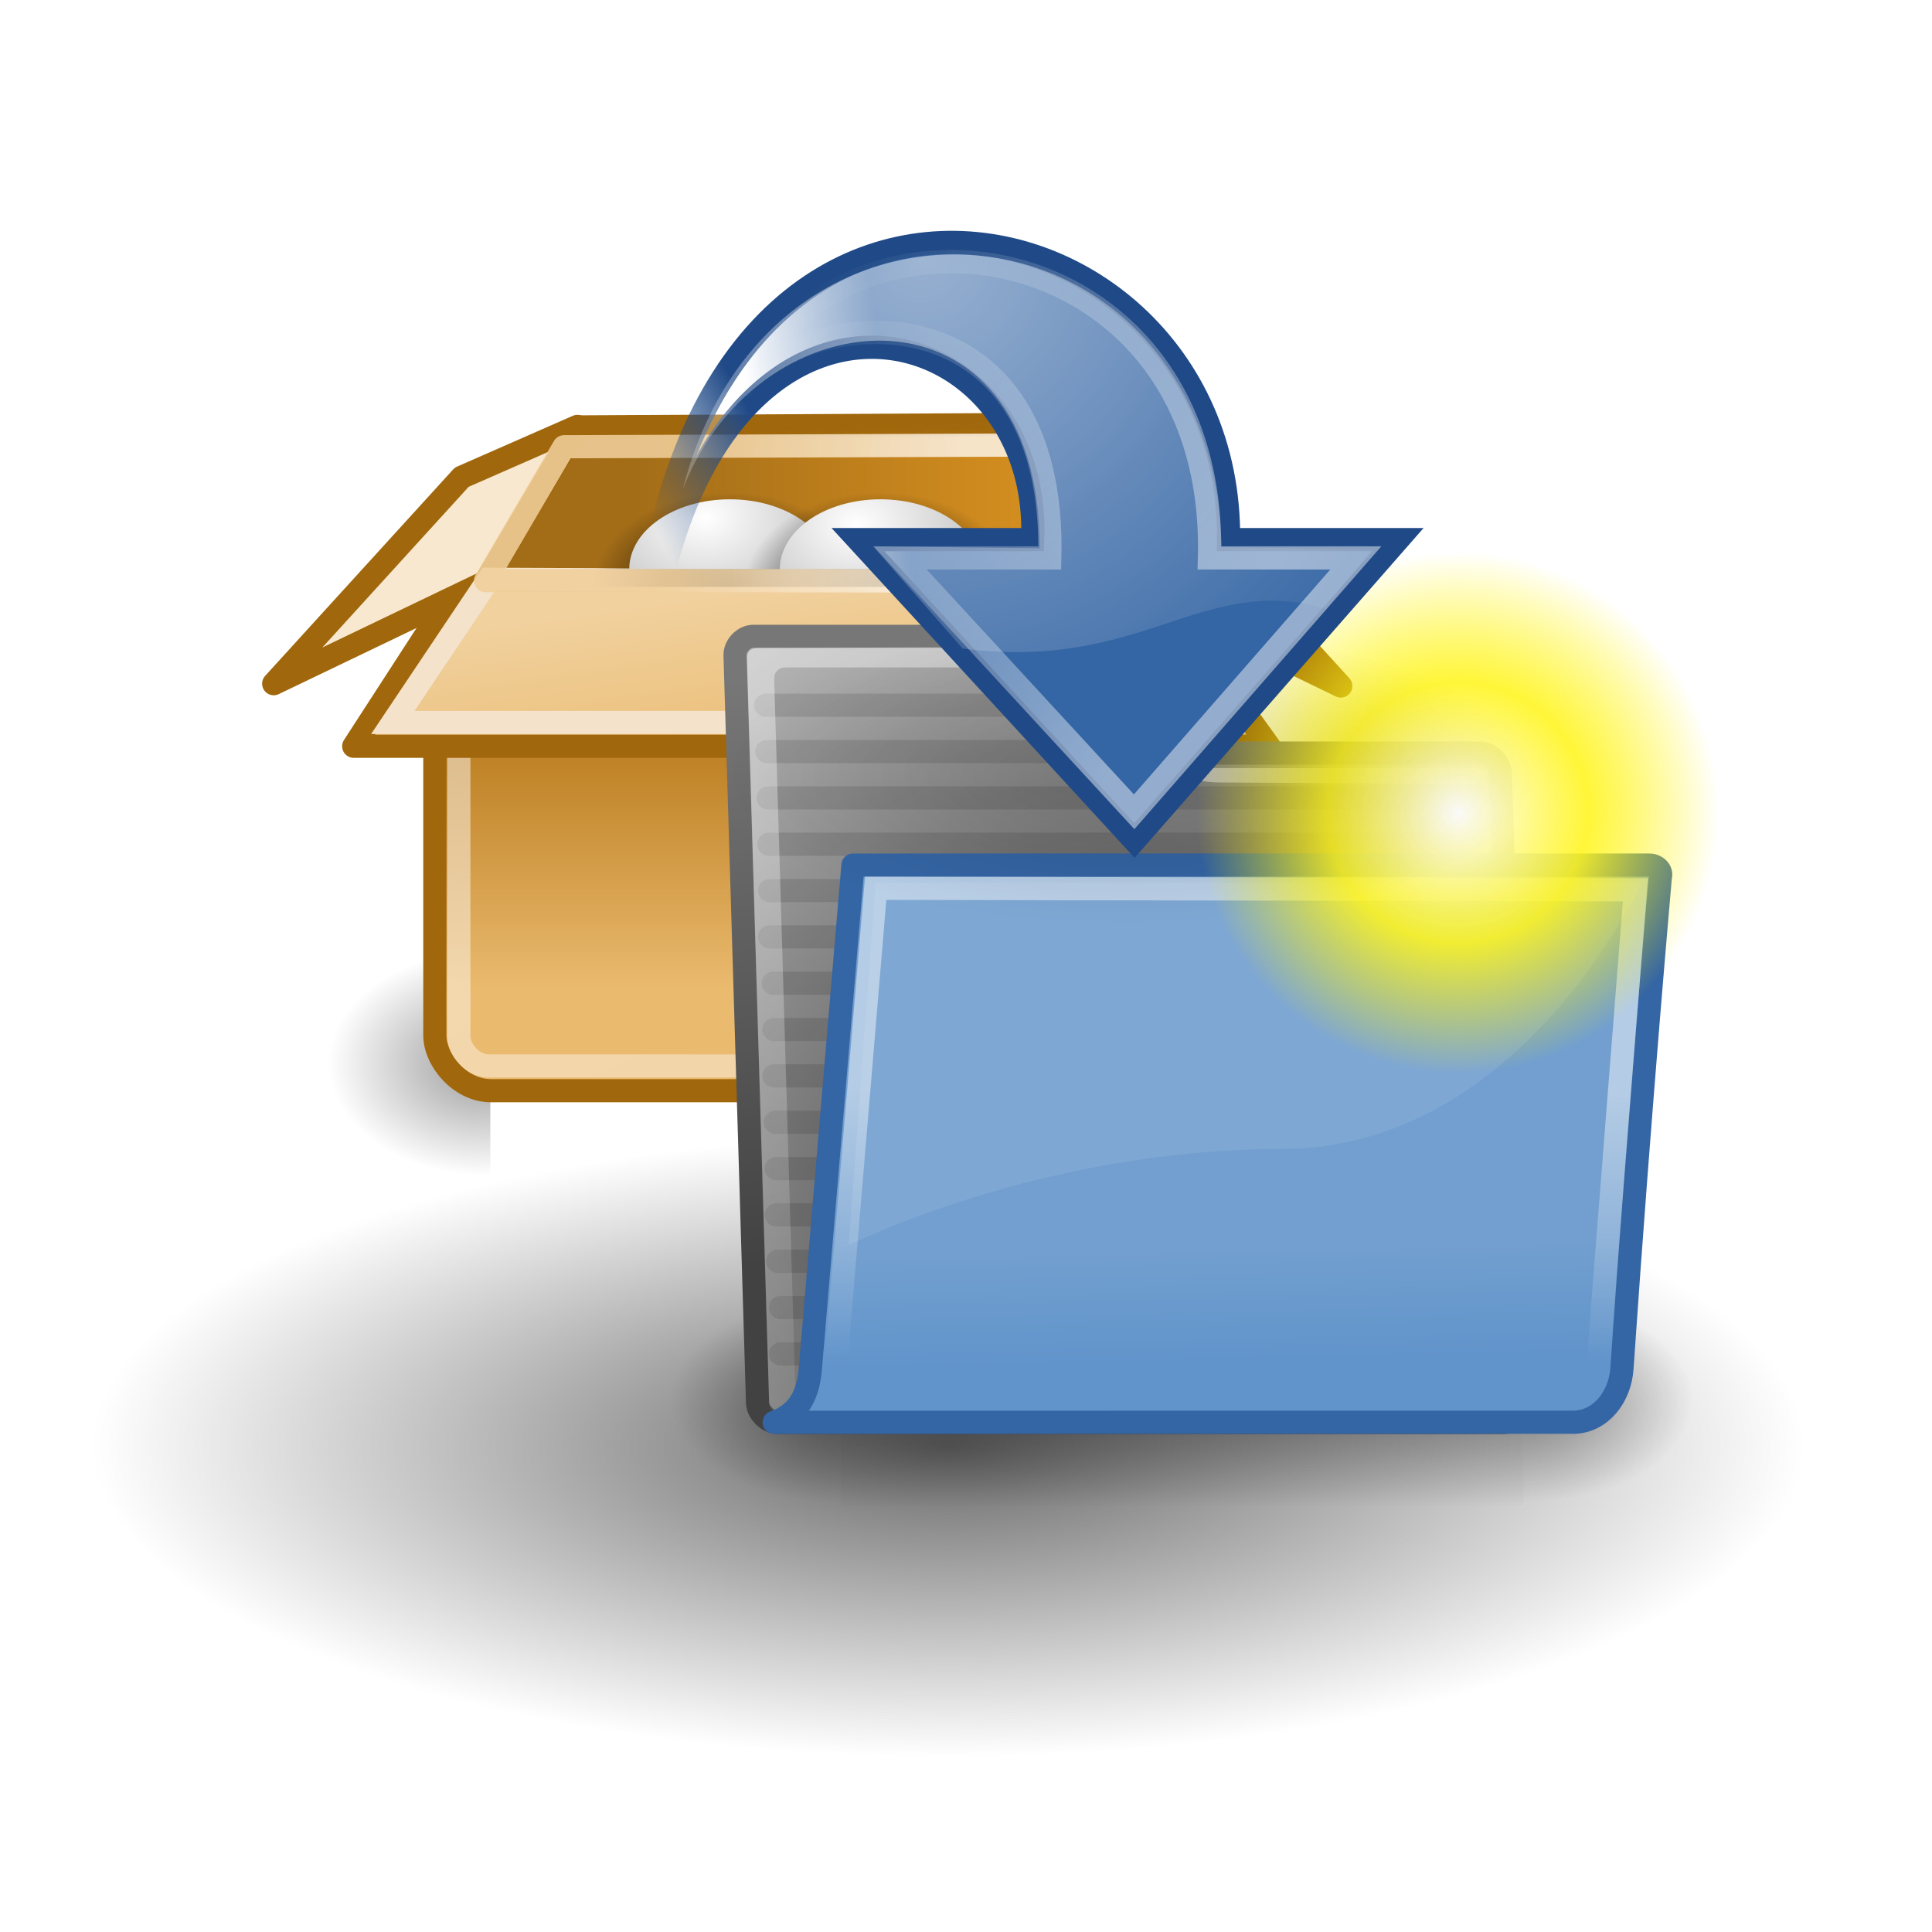<svg xmlns:inkscape="http://www.inkscape.org/namespaces/inkscape" xmlns:sodipodi="http://sodipodi.sourceforge.net/DTD/sodipodi-0.dtd" xmlns:xlink="http://www.w3.org/1999/xlink" xmlns="http://www.w3.org/2000/svg" xmlns:svg="http://www.w3.org/2000/svg" width="500" height="500" viewBox="0 0 132.292 132.292" id="svg1009" inkscape:version="1.2.2 (b0a8486541, 2022-12-01)" sodipodi:docname="files.svg" xml:space="preserve"><defs id="defs1006"><radialGradient inkscape:collect="always" xlink:href="#linearGradient1920" id="radialGradient1922" cx="1155.164" cy="98.048" fx="1155.164" fy="98.048" r="89.878" gradientTransform="matrix(0.652,0,0,0.237,-688.227,75.749)" gradientUnits="userSpaceOnUse"></radialGradient><linearGradient inkscape:collect="always" id="linearGradient1920"><stop style="stop-color:#666666;stop-opacity:1;" offset="0" id="stop1916"></stop><stop style="stop-color:#666666;stop-opacity:0;" offset="1" id="stop1918"></stop></linearGradient><radialGradient r="117.143" fy="486.648" fx="605.714" cy="486.648" cx="605.714" gradientTransform="matrix(-2.774,0,0,1.97,112.762,-872.885)" gradientUnits="userSpaceOnUse" id="radialGradient5031" xlink:href="#linearGradient5060" inkscape:collect="always"></radialGradient><linearGradient id="linearGradient5060" inkscape:collect="always"><stop id="stop5062" offset="0" style="stop-color:black;stop-opacity:1;"></stop><stop id="stop5064" offset="1" style="stop-color:black;stop-opacity:0;"></stop></linearGradient><radialGradient r="117.143" fy="486.648" fx="605.714" cy="486.648" cx="605.714" gradientTransform="matrix(2.774,0,0,1.97,-1891.633,-872.885)" gradientUnits="userSpaceOnUse" id="radialGradient5029" xlink:href="#linearGradient5060" inkscape:collect="always"></radialGradient><linearGradient id="linearGradient5048"><stop id="stop5050" offset="0" style="stop-color:black;stop-opacity:0;"></stop><stop style="stop-color:black;stop-opacity:1;" offset="0.5" id="stop5056"></stop><stop id="stop5052" offset="1" style="stop-color:black;stop-opacity:0;"></stop></linearGradient><linearGradient y2="609.505" x2="302.857" y1="366.648" x1="302.857" gradientTransform="matrix(2.774,0,0,1.97,-1892.179,-872.885)" gradientUnits="userSpaceOnUse" id="linearGradient5027" xlink:href="#linearGradient5048" inkscape:collect="always"></linearGradient><linearGradient id="linearGradient9766"><stop id="stop9768" offset="0" style="stop-color:#6194cb;stop-opacity:1;"></stop><stop id="stop9770" offset="1" style="stop-color:#729fcf;stop-opacity:1;"></stop></linearGradient><linearGradient id="linearGradient3096"><stop style="stop-color:#424242;stop-opacity:1;" offset="0" id="stop3098"></stop><stop style="stop-color:#777777;stop-opacity:1;" offset="1" id="stop3100"></stop></linearGradient><linearGradient inkscape:collect="always" id="linearGradient319"><stop style="stop-color:#ffffff;stop-opacity:1;" offset="0" id="stop320"></stop><stop style="stop-color:#ffffff;stop-opacity:0;" offset="1" id="stop321"></stop></linearGradient><linearGradient id="linearGradient1789"><stop id="stop1790" offset="0" style="stop-color:#202020;stop-opacity:1;"></stop><stop id="stop1791" offset="1" style="stop-color:#b9b9b9;stop-opacity:1;"></stop></linearGradient><radialGradient r="30.905" fy="37.518" fx="20.706" cy="37.518" cx="20.706" gradientTransform="matrix(1.055,-0.027,0.178,1.191,-3.572,-7.125)" gradientUnits="userSpaceOnUse" id="radialGradient238" xlink:href="#linearGradient1789" inkscape:collect="always"></radialGradient><linearGradient id="linearGradient3983"><stop id="stop3984" offset="0" style="stop-color:#ffffff;stop-opacity:0.876;"></stop><stop id="stop3985" offset="1" style="stop-color:#fffffe;stop-opacity:0;"></stop></linearGradient><linearGradient y2="66.834" x2="9.898" y1="13.773" x1="6.23" gradientTransform="matrix(1.517,0,0,0.709,-0.88,-1.318)" gradientUnits="userSpaceOnUse" id="linearGradient491" xlink:href="#linearGradient3983" inkscape:collect="always"></linearGradient><linearGradient inkscape:collect="always" xlink:href="#linearGradient319" id="linearGradient322" gradientTransform="matrix(1.317,0,0,0.816,-0.88,-1.318)" x1="13.036" y1="32.567" x2="12.854" y2="46.689" gradientUnits="userSpaceOnUse"></linearGradient><linearGradient inkscape:collect="always" xlink:href="#linearGradient3096" id="linearGradient3104" x1="18.113" y1="31.368" x2="15.515" y2="6.18" gradientUnits="userSpaceOnUse"></linearGradient><linearGradient gradientUnits="userSpaceOnUse" y2="32.05" x2="22.065" y1="36.988" x1="22.176" id="linearGradient9772" xlink:href="#linearGradient9766" inkscape:collect="always"></linearGradient><linearGradient id="linearGradient12512"><stop style="stop-color:#ffffff;stop-opacity:1;" offset="0" id="stop12513"></stop><stop style="stop-color:#fff520;stop-opacity:0.891;" offset="0.5" id="stop12517"></stop><stop style="stop-color:#fff300;stop-opacity:0;" offset="1" id="stop12514"></stop></linearGradient><radialGradient r="14.375" fy="125" fx="55" cy="125" cx="55" gradientUnits="userSpaceOnUse" id="radialGradient1758" xlink:href="#linearGradient12512" inkscape:collect="always"></radialGradient><linearGradient id="linearGradient6965"><stop id="stop6967" offset="0" style="stop-color:#dddddd;stop-opacity:1;"></stop><stop id="stop6969" offset="1" style="stop-color:#fdfdfd;stop-opacity:1;"></stop></linearGradient><linearGradient id="linearGradient6925" inkscape:collect="always"><stop id="stop6927" offset="0" style="stop-color:#204a87;stop-opacity:1;"></stop><stop id="stop6929" offset="1" style="stop-color:#204a87;stop-opacity:0;"></stop></linearGradient><linearGradient id="linearGradient6901" inkscape:collect="always"><stop id="stop6903" offset="0" style="stop-color:#3465a4;stop-opacity:1;"></stop><stop id="stop6905" offset="1" style="stop-color:#3465a4;stop-opacity:0;"></stop></linearGradient><radialGradient gradientUnits="userSpaceOnUse" gradientTransform="matrix(-0.348,-0.003,-0.003,0.354,50.942,249.611)" r="19.062" fy="6.458" fx="23.447" cy="6.458" cx="23.447" id="radialGradient4997" xlink:href="#linearGradient319" inkscape:collect="always"></radialGradient><linearGradient y2="12.584" x2="12.624" y1="27.394" x1="33.06" gradientTransform="matrix(0.242,0,0,0.242,37.689,250.194)" gradientUnits="userSpaceOnUse" id="linearGradient1764" xlink:href="#linearGradient319" inkscape:collect="always"></linearGradient><radialGradient gradientUnits="userSpaceOnUse" gradientTransform="matrix(0.299,0,0,0.108,37.678,-261.718)" r="15.645" fy="36.421" fx="24.837" cy="36.421" cx="24.837" id="radialGradient8668" xlink:href="#linearGradient5060" inkscape:collect="always"></radialGradient><linearGradient id="linearGradient2555"><stop style="stop-color:#ffffff;stop-opacity:1;" offset="0" id="stop2557"></stop><stop id="stop2561" offset="0.5" style="stop-color:#e6e6e6;stop-opacity:1;"></stop><stop style="stop-color:#ffffff;stop-opacity:1;" offset="0.75" id="stop2563"></stop><stop id="stop2565" offset="0.842" style="stop-color:#e1e1e1;stop-opacity:1;"></stop><stop style="stop-color:#ffffff;stop-opacity:1;" offset="1" id="stop2559"></stop></linearGradient><linearGradient id="linearGradient4274"><stop id="stop4276" offset="0" style="stop-color:#ffffff;stop-opacity:0.255;"></stop><stop id="stop4278" offset="1" style="stop-color:#ffffff;stop-opacity:1;"></stop></linearGradient><linearGradient id="linearGradient4244"><stop style="stop-color:#e4e4e4;stop-opacity:1;" offset="0" id="stop4246"></stop><stop style="stop-color:#d3d3d3;stop-opacity:1;" offset="1" id="stop4248"></stop></linearGradient><linearGradient id="linearGradient4228"><stop style="stop-color:#bbbbbb;stop-opacity:1;" offset="0" id="stop4230"></stop><stop style="stop-color:#9f9f9f;stop-opacity:1;" offset="1" id="stop4232"></stop></linearGradient><linearGradient id="linearGradient4184"><stop style="stop-color:#838383;stop-opacity:1;" offset="0" id="stop4186"></stop><stop style="stop-color:#bbbbbb;stop-opacity:0;" offset="1" id="stop4188"></stop></linearGradient><radialGradient inkscape:collect="always" xlink:href="#linearGradient5060" id="radialGradient4270" cx="23.202" cy="27.096" fx="23.202" fy="27.096" r="23.555" gradientTransform="matrix(1,0,0,0.651,-2.885063e-16,9.456)" gradientUnits="userSpaceOnUse"></radialGradient><linearGradient gradientUnits="userSpaceOnUse" y2="16.743" x2="8.895" y1="15.868" x1="14.752" id="linearGradient6907" xlink:href="#linearGradient6901" inkscape:collect="always" gradientTransform="matrix(0.265,0,0,0.265,38.713,250.911)"></linearGradient><linearGradient gradientUnits="userSpaceOnUse" y2="21.118" x2="7" y1="18.25" x1="12.25" id="linearGradient6931" xlink:href="#linearGradient6925" inkscape:collect="always" gradientTransform="matrix(0.265,0,0,0.265,38.713,250.911)"></linearGradient><radialGradient gradientUnits="userSpaceOnUse" gradientTransform="matrix(1,0,0,0.242,1.565588e-16,31.506)" r="19.136" fy="41.592" fx="24.351" cy="41.592" cx="24.351" id="radialGradient9812" xlink:href="#linearGradient5060" inkscape:collect="always"></radialGradient><radialGradient r="117.143" fy="486.648" fx="605.714" cy="486.648" cx="605.714" gradientTransform="matrix(-2.774,0,0,1.97,112.762,-872.885)" gradientUnits="userSpaceOnUse" id="radialGradient6719-7" xlink:href="#linearGradient5060" inkscape:collect="always"></radialGradient><radialGradient r="117.143" fy="486.648" fx="605.714" cy="486.648" cx="605.714" gradientTransform="matrix(2.774,0,0,1.97,-1891.633,-872.885)" gradientUnits="userSpaceOnUse" id="radialGradient6717-0" xlink:href="#linearGradient5060" inkscape:collect="always"></radialGradient><linearGradient id="linearGradient2869"><stop id="stop2871" offset="0" style="stop-color:#ffffff;stop-opacity:1;"></stop><stop id="stop2873" offset="1" style="stop-color:#cccccc;stop-opacity:1;"></stop></linearGradient><linearGradient id="linearGradient4995"><stop style="stop-color:#de9523;stop-opacity:1;" offset="0" id="stop4997"></stop><stop style="stop-color:#a36d18;stop-opacity:1;" offset="1" id="stop4999"></stop></linearGradient><linearGradient inkscape:collect="always" id="linearGradient4987"><stop style="stop-color:#a0670c;stop-opacity:1;" offset="0" id="stop4989"></stop><stop style="stop-color:#a0670c;stop-opacity:0;" offset="1" id="stop4991"></stop></linearGradient><linearGradient id="linearGradient4979"><stop style="stop-color:#fbf0e0;stop-opacity:1;" offset="0" id="stop4981"></stop><stop style="stop-color:#f0ce99;stop-opacity:1;" offset="1" id="stop4983"></stop></linearGradient><linearGradient id="linearGradient4222"><stop style="stop-color:#ffffff;stop-opacity:1;" offset="0" id="stop4224"></stop><stop style="stop-color:#ffffff;stop-opacity:0.686;" offset="1" id="stop4226"></stop></linearGradient><linearGradient id="linearGradient4210"><stop style="stop-color:#eaba6f;stop-opacity:1;" offset="0" id="stop4212"></stop><stop style="stop-color:#b97a1b;stop-opacity:1;" offset="1" id="stop4214"></stop></linearGradient><linearGradient id="linearGradient4192"><stop style="stop-color:#e9b96e;stop-opacity:1;" offset="0" id="stop4194"></stop><stop style="stop-color:#f1d19e;stop-opacity:1;" offset="1" id="stop4196"></stop></linearGradient><linearGradient id="linearGradient4182"><stop style="stop-color:#a36d18;stop-opacity:1;" offset="0" id="stop4184"></stop><stop style="stop-color:#d79020;stop-opacity:1;" offset="1" id="stop4186-4"></stop></linearGradient><radialGradient r="17.577" fy="35.373" fx="22.93" cy="35.373" cx="22.93" gradientTransform="matrix(1,0,0,0.333,2.658463e-16,23.582)" gradientUnits="userSpaceOnUse" id="radialGradient2252" xlink:href="#linearGradient5060" inkscape:collect="always"></radialGradient><linearGradient y2="12.334" x2="17.696" y1="13.445" x1="30.062" gradientUnits="userSpaceOnUse" id="linearGradient2269" xlink:href="#linearGradient4979" inkscape:collect="always"></linearGradient><linearGradient y2="15.268" x2="47.066" y1="14.662" x1="36.289" gradientUnits="userSpaceOnUse" id="linearGradient2274" xlink:href="#linearGradient4995" inkscape:collect="always"></linearGradient><linearGradient y2="16.17" x2="24.119" y1="24.721" x1="25.381" gradientTransform="matrix(1,0,0,0.986,0,0.317)" gradientUnits="userSpaceOnUse" id="linearGradient2277" xlink:href="#linearGradient4192" inkscape:collect="always"></linearGradient><linearGradient y2="12.637" x2="34.194" y1="12.637" x1="16.149" gradientTransform="matrix(1,0,0,1.039,0,-0.041)" gradientUnits="userSpaceOnUse" id="linearGradient2280" xlink:href="#linearGradient4182" inkscape:collect="always"></linearGradient><linearGradient y2="16.021" x2="22.072" y1="9.758" x1="21.907" gradientUnits="userSpaceOnUse" id="linearGradient2282" xlink:href="#linearGradient4987" inkscape:collect="always"></linearGradient><linearGradient y2="47.388" x2="30.015" y1="19.912" x1="18.707" gradientUnits="userSpaceOnUse" id="linearGradient2285" xlink:href="#linearGradient4222" inkscape:collect="always"></linearGradient><linearGradient y2="22.585" x2="24.99" y1="34.005" x1="24.99" gradientUnits="userSpaceOnUse" id="linearGradient2288" xlink:href="#linearGradient4210" inkscape:collect="always"></linearGradient><radialGradient r="6.429" fy="20.8" fx="23.944" cy="20.8" cx="23.944" gradientTransform="matrix(1.353,0,0,0.636,-8.459,3.413)" gradientUnits="userSpaceOnUse" id="radialGradient2896" xlink:href="#linearGradient5060" inkscape:collect="always"></radialGradient><radialGradient r="9.586" fy="9.026" fx="21.579" cy="9.026" cx="21.579" gradientTransform="matrix(0.749,0,0,0.394,6.227,10.093)" gradientUnits="userSpaceOnUse" id="radialGradient2898" xlink:href="#linearGradient2869" inkscape:collect="always"></radialGradient><radialGradient r="6.429" fy="20.8" fx="23.944" cy="20.8" cx="23.944" gradientTransform="matrix(1.353,0,0,0.636,-8.459,3.413)" gradientUnits="userSpaceOnUse" id="radialGradient2906" xlink:href="#linearGradient5060" inkscape:collect="always"></radialGradient><radialGradient r="9.586" fy="9.811" fx="21.579" cy="9.811" cx="21.579" gradientTransform="matrix(0.749,0,0,0.394,6.227,10.093)" gradientUnits="userSpaceOnUse" id="radialGradient2908" xlink:href="#linearGradient2869" inkscape:collect="always"></radialGradient></defs><g inkscape:label="Capa 1" inkscape:groupmode="layer" id="layer1"><ellipse style="fill:url(#radialGradient1922);fill-opacity:1;stroke-width:0.873" id="path1891" cx="64.86" cy="99.014" rx="58.594" ry="21.326"></ellipse><g id="g2024" transform="matrix(1.473,0,0,1.473,17.949,-328.102)"><g transform="matrix(1.077,0,0,1.077,-0.008,232.103)" inkscape:label="Layer 1" id="layer1-7"><g style="display:inline" transform="matrix(0.021,0,0,0.021,42.602,35.404)" id="g6707-2"><rect style="color:#000000;display:inline;overflow:visible;visibility:visible;opacity:0.402;fill:url(#linearGradient582);fill-opacity:1;fill-rule:nonzero;stroke:none;stroke-width:1;stroke-linecap:round;stroke-linejoin:miter;stroke-miterlimit:4;stroke-dasharray:none;stroke-dashoffset:0;stroke-opacity:1;marker:none;marker-start:none;marker-mid:none;marker-end:none" id="rect6709-1" width="1339.633" height="478.357" x="-1559.252" y="-150.697"></rect><path inkscape:connector-curvature="0" style="color:#000000;display:inline;overflow:visible;visibility:visible;opacity:0.402;fill:url(#radialGradient6717-0);fill-opacity:1;fill-rule:nonzero;stroke:none;stroke-width:1;stroke-linecap:round;stroke-linejoin:miter;stroke-miterlimit:4;stroke-dasharray:none;stroke-dashoffset:0;stroke-opacity:1;marker:none;marker-start:none;marker-mid:none;marker-end:none" d="m -219.619,-150.68 c 0,0 0,478.331 0,478.331 142.874,0.9 345.4,-107.17 345.4,-239.196 0,-132.027 -159.437,-239.135 -345.4,-239.135 z" id="path6711-3" sodipodi:nodetypes="cccc"></path><path inkscape:connector-curvature="0" sodipodi:nodetypes="cccc" id="path6713-2" d="m -1559.252,-150.68 c 0,0 0,478.331 0,478.331 -142.874,0.9 -345.4,-107.17 -345.4,-239.196 0,-132.027 159.437,-239.135 345.4,-239.135 z" style="color:#000000;display:inline;overflow:visible;visibility:visible;opacity:0.402;fill:url(#radialGradient6719-7);fill-opacity:1;fill-rule:nonzero;stroke:none;stroke-width:1;stroke-linecap:round;stroke-linejoin:miter;stroke-miterlimit:4;stroke-dasharray:none;stroke-dashoffset:0;stroke-opacity:1;marker:none;marker-start:none;marker-mid:none;marker-end:none"></path></g><rect ry="2.394" rx="2.424" y="15.275" x="7.462" height="23.113" width="31.978" id="rect3115" style="color:#000000;display:block;overflow:visible;visibility:visible;opacity:1;fill:url(#linearGradient2288);fill-opacity:1;fill-rule:nonzero;stroke:#a0670c;stroke-width:1;stroke-linecap:butt;stroke-linejoin:miter;stroke-miterlimit:4;stroke-dasharray:none;stroke-dashoffset:0;stroke-opacity:1;marker:none;marker-start:none;marker-mid:none;marker-end:none"></rect><rect style="color:#000000;display:block;overflow:visible;visibility:visible;opacity:0.481;fill:none;fill-opacity:1;fill-rule:nonzero;stroke:url(#linearGradient2285);stroke-width:1;stroke-linecap:butt;stroke-linejoin:miter;stroke-miterlimit:4;stroke-dasharray:none;stroke-dashoffset:0;stroke-opacity:1;marker:none;marker-start:none;marker-mid:none;marker-end:none" id="rect4220" width="29.804" height="21.075" x="8.499" y="16.244" rx="1.285" ry="1.285"></rect><path inkscape:connector-curvature="0" sodipodi:nodetypes="ccccc" id="path4162" d="M 8.77,16.547 13.82,9.736 32.615,9.635 37.835,16.409 Z" style="fill:url(#linearGradient2280);fill-opacity:1;fill-rule:evenodd;stroke:url(#linearGradient2282);stroke-width:1;stroke-linecap:butt;stroke-linejoin:miter;stroke-miterlimit:4;stroke-dasharray:none;stroke-opacity:1"></path><path inkscape:connector-curvature="0" sodipodi:nodetypes="ccccc" id="path4164" d="m 38.276,16.326 5.193,7.195 H 3.961 l 4.664,-7.2 z" style="color:#000000;display:block;overflow:visible;visibility:visible;opacity:1;fill:url(#linearGradient2277);fill-opacity:1;fill-rule:nonzero;stroke:#a0670c;stroke-width:1;stroke-linecap:round;stroke-linejoin:round;stroke-miterlimit:4;stroke-dasharray:none;stroke-dashoffset:0;stroke-opacity:1;marker:none;marker-start:none;marker-mid:none;marker-end:none"></path><path inkscape:connector-curvature="0" sodipodi:nodetypes="ccccc" id="path4178" d="m 32.849,9.614 4.683,6.922 9.034,4.385 -8.115,-8.913 z" style="color:#000000;display:block;overflow:visible;visibility:visible;opacity:1;fill:url(#linearGradient2274);fill-opacity:1;fill-rule:nonzero;stroke:#a0670c;stroke-width:1;stroke-linecap:round;stroke-linejoin:round;stroke-miterlimit:4;stroke-dasharray:none;stroke-dashoffset:0;stroke-opacity:1;marker:none;marker-start:none;marker-mid:none;marker-end:none"></path><path inkscape:connector-curvature="0" sodipodi:nodetypes="ccccc" style="color:#000000;display:block;overflow:visible;visibility:visible;opacity:1;fill:#f8e8cf;fill-opacity:1;fill-rule:nonzero;stroke:#a0670c;stroke-width:1;stroke-linecap:round;stroke-linejoin:round;stroke-miterlimit:4;stroke-dasharray:none;stroke-dashoffset:0;stroke-opacity:1;marker:none;marker-start:none;marker-mid:none;marker-end:none" d="M 13.618,9.715 9.642,16.435 0.507,20.82 8.622,11.908 Z" id="path4180"></path><path inkscape:connector-curvature="0" style="color:#000000;display:block;overflow:visible;visibility:visible;opacity:1;fill:none;fill-opacity:1;fill-rule:nonzero;stroke:#f4e3ca;stroke-width:1;stroke-linecap:butt;stroke-linejoin:miter;stroke-miterlimit:4;stroke-dasharray:none;stroke-dashoffset:0;stroke-opacity:1;marker:none;marker-start:none;marker-mid:none;marker-end:none" d="m 37.025,16.436 4.454,6.057 H 5.648 l 4.141,-6.18 z" id="path4954" sodipodi:nodetypes="ccccc"></path><g id="g2892" transform="matrix(0.677,0,0,1,3.995,0)"><path inkscape:connector-curvature="0" style="color:#000000;display:inline;overflow:visible;visibility:visible;opacity:1;fill:url(#radialGradient2896);fill-opacity:1;fill-rule:evenodd;stroke:none;stroke-width:2;stroke-linecap:round;stroke-linejoin:round;stroke-miterlimit:4;stroke-dasharray:none;stroke-dashoffset:0;stroke-opacity:1;marker:none;marker-start:none;marker-mid:none;marker-end:none" d="m 23.926,12.102 c -5.338,0 -9.644,2.028 -9.644,4.54 h 19.322 c 0,-2.512 -4.341,-4.54 -9.679,-4.54 z" id="path2882"></path><path inkscape:connector-curvature="0" id="path2141" d="m 23.932,12.861 c -3.552,0 -6.417,1.35 -6.417,3.021 h 12.857 c 0,-1.672 -2.888,-3.021 -6.44,-3.021 z" style="color:#000000;display:inline;overflow:visible;visibility:visible;opacity:1;fill:url(#radialGradient2898);fill-opacity:1;fill-rule:evenodd;stroke:none;stroke-width:2;stroke-linecap:round;stroke-linejoin:round;stroke-miterlimit:4;stroke-dasharray:none;stroke-dashoffset:0;stroke-opacity:1;marker:none;marker-start:none;marker-mid:none;marker-end:none"></path></g><g transform="matrix(0.677,0,0,1,10.495,0)" id="g2900"><path inkscape:connector-curvature="0" id="path2902" d="m 23.926,12.102 c -5.338,0 -9.644,2.028 -9.644,4.54 h 19.322 c 0,-2.512 -4.341,-4.54 -9.679,-4.54 z" style="color:#000000;display:inline;overflow:visible;visibility:visible;opacity:1;fill:url(#radialGradient2906);fill-opacity:1;fill-rule:evenodd;stroke:none;stroke-width:2;stroke-linecap:round;stroke-linejoin:round;stroke-miterlimit:4;stroke-dasharray:none;stroke-dashoffset:0;stroke-opacity:1;marker:none;marker-start:none;marker-mid:none;marker-end:none"></path><path inkscape:connector-curvature="0" style="color:#000000;display:inline;overflow:visible;visibility:visible;opacity:1;fill:url(#radialGradient2908);fill-opacity:1;fill-rule:evenodd;stroke:none;stroke-width:2;stroke-linecap:round;stroke-linejoin:round;stroke-miterlimit:4;stroke-dasharray:none;stroke-dashoffset:0;stroke-opacity:1;marker:none;marker-start:none;marker-mid:none;marker-end:none" d="m 23.932,12.861 c -3.552,0 -6.417,1.35 -6.417,3.021 h 12.857 c 0,-1.672 -2.888,-3.021 -6.44,-3.021 z" id="path2904"></path></g><path inkscape:connector-curvature="0" style="opacity:0.88;fill:none;fill-opacity:1;fill-rule:evenodd;stroke:url(#linearGradient2269);stroke-width:1;stroke-linecap:round;stroke-linejoin:round;stroke-miterlimit:4;stroke-dasharray:none;stroke-opacity:1" d="M 9.652,16.372 13.037,10.593 33.515,10.518 37.357,16.37 Z" id="path4966" sodipodi:nodetypes="ccccc"></path></g><g transform="matrix(1.077,0,0,1.077,18.161,246.305)" id="g951"><g id="layer1-2" inkscape:label="Folder"><g style="display:inline" id="g5022" transform="matrix(0.022,0,0,0.019,42.415,36.934)"><rect y="-150.697" x="-1559.252" height="478.357" width="1339.633" id="rect4173" style="color:#000000;display:inline;overflow:visible;visibility:visible;opacity:0.402;fill:url(#linearGradient5027);fill-opacity:1;fill-rule:nonzero;stroke:none;stroke-width:1;stroke-linecap:round;stroke-linejoin:miter;stroke-miterlimit:4;stroke-dasharray:none;stroke-dashoffset:0;stroke-opacity:1;marker:none;marker-start:none;marker-mid:none;marker-end:none"></rect><path inkscape:connector-curvature="0" sodipodi:nodetypes="cccc" id="path5058" d="m -219.619,-150.68 c 0,0 0,478.331 0,478.331 142.874,0.9 345.4,-107.17 345.4,-239.196 0,-132.027 -159.437,-239.135 -345.4,-239.135 z" style="color:#000000;display:inline;overflow:visible;visibility:visible;opacity:0.402;fill:url(#radialGradient5029);fill-opacity:1;fill-rule:nonzero;stroke:none;stroke-width:1;stroke-linecap:round;stroke-linejoin:miter;stroke-miterlimit:4;stroke-dasharray:none;stroke-dashoffset:0;stroke-opacity:1;marker:none;marker-start:none;marker-mid:none;marker-end:none"></path><path inkscape:connector-curvature="0" style="color:#000000;display:inline;overflow:visible;visibility:visible;opacity:0.402;fill:url(#radialGradient5031);fill-opacity:1;fill-rule:nonzero;stroke:none;stroke-width:1;stroke-linecap:round;stroke-linejoin:miter;stroke-miterlimit:4;stroke-dasharray:none;stroke-dashoffset:0;stroke-opacity:1;marker:none;marker-start:none;marker-mid:none;marker-end:none" d="m -1559.252,-150.68 c 0,0 0,478.331 0,478.331 -142.874,0.9 -345.4,-107.17 -345.4,-239.196 0,-132.027 159.437,-239.135 345.4,-239.135 z" id="path5018" sodipodi:nodetypes="cccc"></path></g><path inkscape:connector-curvature="0" d="m 4.522,38.687 c 0.022,0.416 0.46,0.833 0.876,0.833 h 31.327 c 0.416,0 0.811,-0.416 0.789,-0.833 L 36.578,11.461 c -0.022,-0.416 -0.46,-0.833 -0.876,-0.833 H 22.431 c -0.485,0 -1.234,-0.316 -1.402,-1.107 L 20.417,6.628 C 20.262,5.893 19.535,5.59 19.119,5.59 H 4.34 c -0.416,0 -0.811,0.416 -0.789,0.833 z" id="path216" style="fill:url(#radialGradient238);fill-opacity:1;fill-rule:nonzero;stroke:url(#linearGradient3104);stroke-width:1;stroke-linecap:round;stroke-linejoin:round;stroke-miterlimit:4;stroke-dasharray:none;stroke-opacity:1" sodipodi:nodetypes="ccccccssssccc"></path><path inkscape:connector-curvature="0" sodipodi:nodetypes="cc" id="path9788" d="M 5.227,22.562 H 35.492" style="color:#000000;display:inline;overflow:visible;visibility:visible;opacity:0.114;fill:#729fcf;fill-opacity:1;fill-rule:nonzero;stroke:#000000;stroke-width:1;stroke-linecap:round;stroke-linejoin:round;stroke-miterlimit:4;stroke-dasharray:none;stroke-dashoffset:0;stroke-opacity:1;marker:none;marker-start:none;marker-mid:none;marker-end:none"></path><path inkscape:connector-curvature="0" sodipodi:nodetypes="cc" id="path9784" d="M 5.042,18.562 H 35.489" style="color:#000000;display:inline;overflow:visible;visibility:visible;opacity:0.114;fill:#729fcf;fill-opacity:1;fill-rule:nonzero;stroke:#000000;stroke-width:1;stroke-linecap:round;stroke-linejoin:round;stroke-miterlimit:4;stroke-dasharray:none;stroke-dashoffset:0;stroke-opacity:1;marker:none;marker-start:none;marker-mid:none;marker-end:none"></path><path inkscape:connector-curvature="0" style="color:#000000;display:inline;overflow:visible;visibility:visible;opacity:0.114;fill:#729fcf;fill-opacity:1;fill-rule:nonzero;stroke:#000000;stroke-width:1;stroke-linecap:round;stroke-linejoin:round;stroke-miterlimit:4;stroke-dasharray:none;stroke-dashoffset:0;stroke-opacity:1;marker:none;marker-start:none;marker-mid:none;marker-end:none" d="M 4.981,12.562 H 35.488" id="path9778" sodipodi:nodetypes="cc"></path><path inkscape:connector-curvature="0" style="color:#000000;display:inline;overflow:visible;visibility:visible;opacity:0.114;fill:#729fcf;fill-opacity:1;fill-rule:nonzero;stroke:#000000;stroke-width:1;stroke-linecap:round;stroke-linejoin:round;stroke-miterlimit:4;stroke-dasharray:none;stroke-dashoffset:0;stroke-opacity:1;marker:none;marker-start:none;marker-mid:none;marker-end:none" d="M 5.386,32.562 H 35.495" id="path9798" sodipodi:nodetypes="cc"></path><path inkscape:connector-curvature="0" sodipodi:nodetypes="cc" id="path9800" d="M 5.509,34.562 H 35.497" style="color:#000000;display:inline;overflow:visible;visibility:visible;opacity:0.114;fill:#729fcf;fill-opacity:1;fill-rule:nonzero;stroke:#000000;stroke-width:1;stroke-linecap:round;stroke-linejoin:round;stroke-miterlimit:4;stroke-dasharray:none;stroke-dashoffset:0;stroke-opacity:1;marker:none;marker-start:none;marker-mid:none;marker-end:none"></path><path inkscape:connector-curvature="0" style="color:#000000;display:inline;overflow:visible;visibility:visible;opacity:0.114;fill:#729fcf;fill-opacity:1;fill-rule:nonzero;stroke:#000000;stroke-width:1;stroke-linecap:round;stroke-linejoin:round;stroke-miterlimit:4;stroke-dasharray:none;stroke-dashoffset:0;stroke-opacity:1;marker:none;marker-start:none;marker-mid:none;marker-end:none" d="M 5.042,16.562 H 35.489" id="path9782" sodipodi:nodetypes="cc"></path><path inkscape:connector-curvature="0" sodipodi:nodetypes="cc" id="path9780" d="M 5.011,14.562 H 35.489" style="color:#000000;display:inline;overflow:visible;visibility:visible;opacity:0.114;fill:#729fcf;fill-opacity:1;fill-rule:nonzero;stroke:#000000;stroke-width:1;stroke-linecap:round;stroke-linejoin:round;stroke-miterlimit:4;stroke-dasharray:none;stroke-dashoffset:0;stroke-opacity:1;marker:none;marker-start:none;marker-mid:none;marker-end:none"></path><path inkscape:connector-curvature="0" sodipodi:nodetypes="cc" id="path9776" d="M 4.922,10.562 H 20.203" style="color:#000000;display:inline;overflow:visible;visibility:visible;opacity:0.114;fill:#729fcf;fill-opacity:1;fill-rule:nonzero;stroke:#000000;stroke-width:1;stroke-linecap:round;stroke-linejoin:round;stroke-miterlimit:4;stroke-dasharray:none;stroke-dashoffset:0;stroke-opacity:1;marker:none;marker-start:none;marker-mid:none;marker-end:none"></path><path inkscape:connector-curvature="0" style="color:#000000;display:inline;overflow:visible;visibility:visible;opacity:0.114;fill:#729fcf;fill-opacity:1;fill-rule:nonzero;stroke:#000000;stroke-width:1;stroke-linecap:round;stroke-linejoin:round;stroke-miterlimit:4;stroke-dasharray:none;stroke-dashoffset:0;stroke-opacity:1;marker:none;marker-start:none;marker-mid:none;marker-end:none" d="M 4.874,8.562 H 19.657" id="path9774" sodipodi:nodetypes="cc"></path><path inkscape:connector-curvature="0" style="color:#000000;display:inline;overflow:visible;visibility:visible;opacity:0.114;fill:#729fcf;fill-opacity:1;fill-rule:nonzero;stroke:#000000;stroke-width:1;stroke-linecap:round;stroke-linejoin:round;stroke-miterlimit:4;stroke-dasharray:none;stroke-dashoffset:0;stroke-opacity:1;marker:none;marker-start:none;marker-mid:none;marker-end:none" d="M 5.325,28.562 H 35.494" id="path9794" sodipodi:nodetypes="cc"></path><path inkscape:connector-curvature="0" sodipodi:nodetypes="cc" id="path9792" d="M 5.288,26.562 H 35.493" style="color:#000000;display:inline;overflow:visible;visibility:visible;opacity:0.114;fill:#729fcf;fill-opacity:1;fill-rule:nonzero;stroke:#000000;stroke-width:1;stroke-linecap:round;stroke-linejoin:round;stroke-miterlimit:4;stroke-dasharray:none;stroke-dashoffset:0;stroke-opacity:1;marker:none;marker-start:none;marker-mid:none;marker-end:none"></path><path inkscape:connector-curvature="0" style="color:#000000;display:inline;overflow:visible;visibility:visible;opacity:0.114;fill:#729fcf;fill-opacity:1;fill-rule:nonzero;stroke:#000000;stroke-width:1;stroke-linecap:round;stroke-linejoin:round;stroke-miterlimit:4;stroke-dasharray:none;stroke-dashoffset:0;stroke-opacity:1;marker:none;marker-start:none;marker-mid:none;marker-end:none" d="M 5.227,24.562 H 35.492" id="path9790" sodipodi:nodetypes="cc"></path><path inkscape:connector-curvature="0" style="color:#000000;display:inline;overflow:visible;visibility:visible;opacity:0.114;fill:#729fcf;fill-opacity:1;fill-rule:nonzero;stroke:#000000;stroke-width:1;stroke-linecap:round;stroke-linejoin:round;stroke-miterlimit:4;stroke-dasharray:none;stroke-dashoffset:0;stroke-opacity:1;marker:none;marker-start:none;marker-mid:none;marker-end:none" d="M 5.196,20.562 H 35.492" id="path9786" sodipodi:nodetypes="cc"></path><path inkscape:connector-curvature="0" sodipodi:nodetypes="cc" id="path9796" d="M 5.325,30.562 H 35.494" style="color:#000000;display:inline;overflow:visible;visibility:visible;opacity:0.114;fill:#729fcf;fill-opacity:1;fill-rule:nonzero;stroke:#000000;stroke-width:1;stroke-linecap:round;stroke-linejoin:round;stroke-miterlimit:4;stroke-dasharray:none;stroke-dashoffset:0;stroke-opacity:1;marker:none;marker-start:none;marker-mid:none;marker-end:none"></path><path inkscape:connector-curvature="0" style="color:#000000;display:inline;overflow:visible;visibility:visible;opacity:0.114;fill:#729fcf;fill-opacity:1;fill-rule:nonzero;stroke:#000000;stroke-width:1;stroke-linecap:round;stroke-linejoin:round;stroke-miterlimit:4;stroke-dasharray:none;stroke-dashoffset:0;stroke-opacity:1;marker:none;marker-start:none;marker-mid:none;marker-end:none" d="M 5.509,36.562 H 35.497" id="path9802" sodipodi:nodetypes="cc"></path><path inkscape:connector-curvature="0" style="color:#000000;display:block;overflow:visible;visibility:visible;opacity:0.451;fill:url(#linearGradient491);fill-opacity:1;fill-rule:nonzero;stroke:none;stroke-width:1.214;stroke-linecap:butt;stroke-linejoin:miter;stroke-miterlimit:4;stroke-dashoffset:0;stroke-opacity:1;marker:none;marker-start:none;marker-mid:none;marker-end:none" d="m 6.068,38.864 c 0.016,0.312 -0.181,0.52 -0.499,0.416 v 0 C 5.252,39.176 5.033,38.968 5.017,38.656 L 4.069,6.591 C 4.053,6.279 4.234,6.091 4.546,6.091 L 18.968,6.043 c 0.312,0 0.932,0.3 1.133,1.322 l 0.573,2.816 C 20.248,9.715 20.256,9.701 20.037,9.024 L 19.631,7.765 C 19.412,7.037 18.933,6.933 18.621,6.933 H 5.733 c -0.312,0 -0.509,0.208 -0.493,0.52 L 6.178,38.968 Z" id="path219" sodipodi:nodetypes="cccccccccscccccc"></path><g style="fill:#ffffff;fill-opacity:0.757;fill-rule:nonzero;stroke:none;stroke-width:0.999;stroke-miterlimit:4" id="g220" transform="matrix(1.041,0,0.054,1.041,-8.67,2.671)" inkscape:export-filename="/home/jimmac/ximian_art/icons/nautilus/suse93/gnome-fs-directory.png" inkscape:export-xdpi="74.800003" inkscape:export-ydpi="74.800003"><path inkscape:connector-curvature="0" style="fill:#ffffff;fill-opacity:0.508" d="m 42.417,8.515 c 0.005,-0.097 -0.128,-0.247 -0.235,-0.247 l -13.031,-0.002 c 0,0 0.912,0.588 2.202,0.596 l 11.053,0.071 c 0.011,-0.212 0.003,-0.256 0.011,-0.418 z" id="path221" sodipodi:nodetypes="cscscs"></path></g><path inkscape:connector-curvature="0" style="color:#000000;display:block;visibility:visible;fill:url(#linearGradient9772);fill-opacity:1;fill-rule:nonzero;stroke:#3465a4;stroke-width:1;stroke-linecap:butt;stroke-linejoin:round;stroke-miterlimit:4;stroke-dasharray:none;stroke-dashoffset:0;stroke-opacity:1;marker:none;marker-start:none;marker-mid:none;marker-end:none" d="m 39.784,39.511 c 1.144,-0.044 1.963,-1.096 2.047,-2.321 0.792,-11.549 1.659,-21.232 1.659,-21.232 0.072,-0.247 -0.168,-0.495 -0.48,-0.495 H 8.639 c 0,0 -1.85,21.867 -1.85,21.867 -0.115,0.982 -0.466,1.805 -1.55,2.184 z" id="path233" sodipodi:nodetypes="cscccscc" inkscape:export-filename="/home/jimmac/ximian_art/icons/nautilus/suse93/gnome-fs-directory.png" inkscape:export-xdpi="74.800003" inkscape:export-ydpi="74.800003"></path><path inkscape:connector-curvature="0" sodipodi:nodetypes="ccsscsc" id="path304" d="m 9.62,16.464 32.791,0.065 -1.574,20.002 c -0.084,1.072 -0.451,1.428 -1.873,1.428 -1.872,0 -28.678,-0.032 -31.395,-0.032 0.234,-0.321 0.334,-0.989 0.335,-1.005 z" style="opacity:0.466;fill:none;fill-opacity:1;fill-rule:evenodd;stroke:url(#linearGradient322);stroke-width:1px;stroke-linecap:round;stroke-linejoin:miter;stroke-opacity:1"></path><path inkscape:connector-curvature="0" sodipodi:nodetypes="ccccc" id="path323" d="M 9.62,16.223 8.454,31.866 c 0,0 8.296,-4.148 18.666,-4.148 10.37,0 15.555,-11.495 15.555,-11.495 z" style="fill:#ffffff;fill-opacity:0.089;fill-rule:evenodd;stroke:none;stroke-width:1px;stroke-linecap:butt;stroke-linejoin:miter;stroke-opacity:1"></path><g id="layer4" inkscape:label="new" style="display:inline" transform="translate(-1.976,1.982)"><circle r="14.375" cy="125" cx="55" style="color:#000000;display:block;visibility:visible;fill:url(#radialGradient1758);fill-opacity:1;fill-rule:nonzero;stroke:none;stroke-width:1.25;stroke-linecap:butt;stroke-linejoin:round;stroke-miterlimit:4;stroke-dashoffset:0;stroke-opacity:1;marker:none;marker-start:none;marker-mid:none;marker-end:none" id="path12511" transform="matrix(0.783,0,0,0.783,-6.341,-86.652)" inkscape:export-filename="/home/jimmac/ximian_art/icons/nautilus/suse93/stock_new-16.png" inkscape:export-xdpi="33.852203" inkscape:export-ydpi="33.852203"></circle></g></g><g id="layer2" inkscape:label="pattern"></g></g><g transform="matrix(4.071,0,0,4.071,-143.46,-790.635)" id="g1445"><ellipse style="color:#000000;display:inline;overflow:visible;visibility:visible;opacity:0.141;fill:url(#radialGradient8668);fill-opacity:1;fill-rule:evenodd;stroke:none;stroke-width:0.245;stroke-linecap:butt;stroke-linejoin:miter;stroke-miterlimit:10;stroke-dasharray:none;stroke-dashoffset:0;stroke-opacity:1;marker:none;marker-start:none;marker-mid:none;marker-end:none" id="path8660" transform="scale(1,-1)" cx="45.105" cy="-257.79" rx="4.678" ry="1.688"></ellipse><path sodipodi:nodetypes="ccccccc" id="path1432" d="m 39.56,257.746 c -0.273,-8.26 6.757,-6.955 6.715,-2.658 h 1.935 l -3.01,3.436 -3.157,-3.436 c 0,0 1.995,0 1.995,0 0.121,-2.902 -4.423,-3.751 -4.478,2.658 z" style="color:#000000;display:block;overflow:visible;visibility:visible;opacity:1;fill:url(#linearGradient6907);fill-opacity:1;fill-rule:nonzero;stroke:url(#linearGradient6931);stroke-width:0.265;stroke-linecap:butt;stroke-linejoin:miter;stroke-miterlimit:4;stroke-dasharray:none;stroke-dashoffset:0;stroke-opacity:1;marker:none;marker-start:none;marker-mid:none;marker-end:none" inkscape:connector-curvature="0"></path><path style="color:#000000;display:block;overflow:visible;visibility:visible;opacity:0.472;fill:none;fill-opacity:1;fill-rule:nonzero;stroke:url(#linearGradient1764);stroke-width:0.265;stroke-linecap:butt;stroke-linejoin:miter;stroke-miterlimit:10;stroke-dasharray:none;stroke-dashoffset:0;stroke-opacity:1;marker:none;marker-start:none;marker-mid:none;marker-end:none" d="m 40.74,253.319 c 1.255,-2.419 5.413,-1.69 5.317,1.978 h 1.671 c 0,0 -2.531,2.899 -2.531,2.899 l -2.671,-2.899 c 0,0 1.708,0 1.708,0 0.072,-3.063 -2.633,-2.922 -3.495,-1.978 z" id="path2177" sodipodi:nodetypes="ccccccc" inkscape:connector-curvature="0"></path><path sodipodi:nodetypes="cccccccc" id="path4989" d="m 47.911,255.2 -0.525,0.674 c -1.431,-0.401 -2.087,0.722 -4.147,0.458 l -1.022,-1.167 1.901,0.022 c 0.013,-3.134 -3.199,-2.954 -4.076,-0.671 1.008,-3.939 6.049,-3.392 6.153,0.658 z" style="color:#000000;display:inline;overflow:visible;visibility:visible;opacity:0.494;fill:url(#radialGradient4997);fill-opacity:1;fill-rule:nonzero;stroke:none;stroke-width:0.265;stroke-linecap:butt;stroke-linejoin:miter;stroke-miterlimit:10;stroke-dasharray:none;stroke-dashoffset:0;stroke-opacity:1;marker:none;marker-start:none;marker-mid:none;marker-end:none" inkscape:connector-curvature="0"></path></g></g></g></svg>